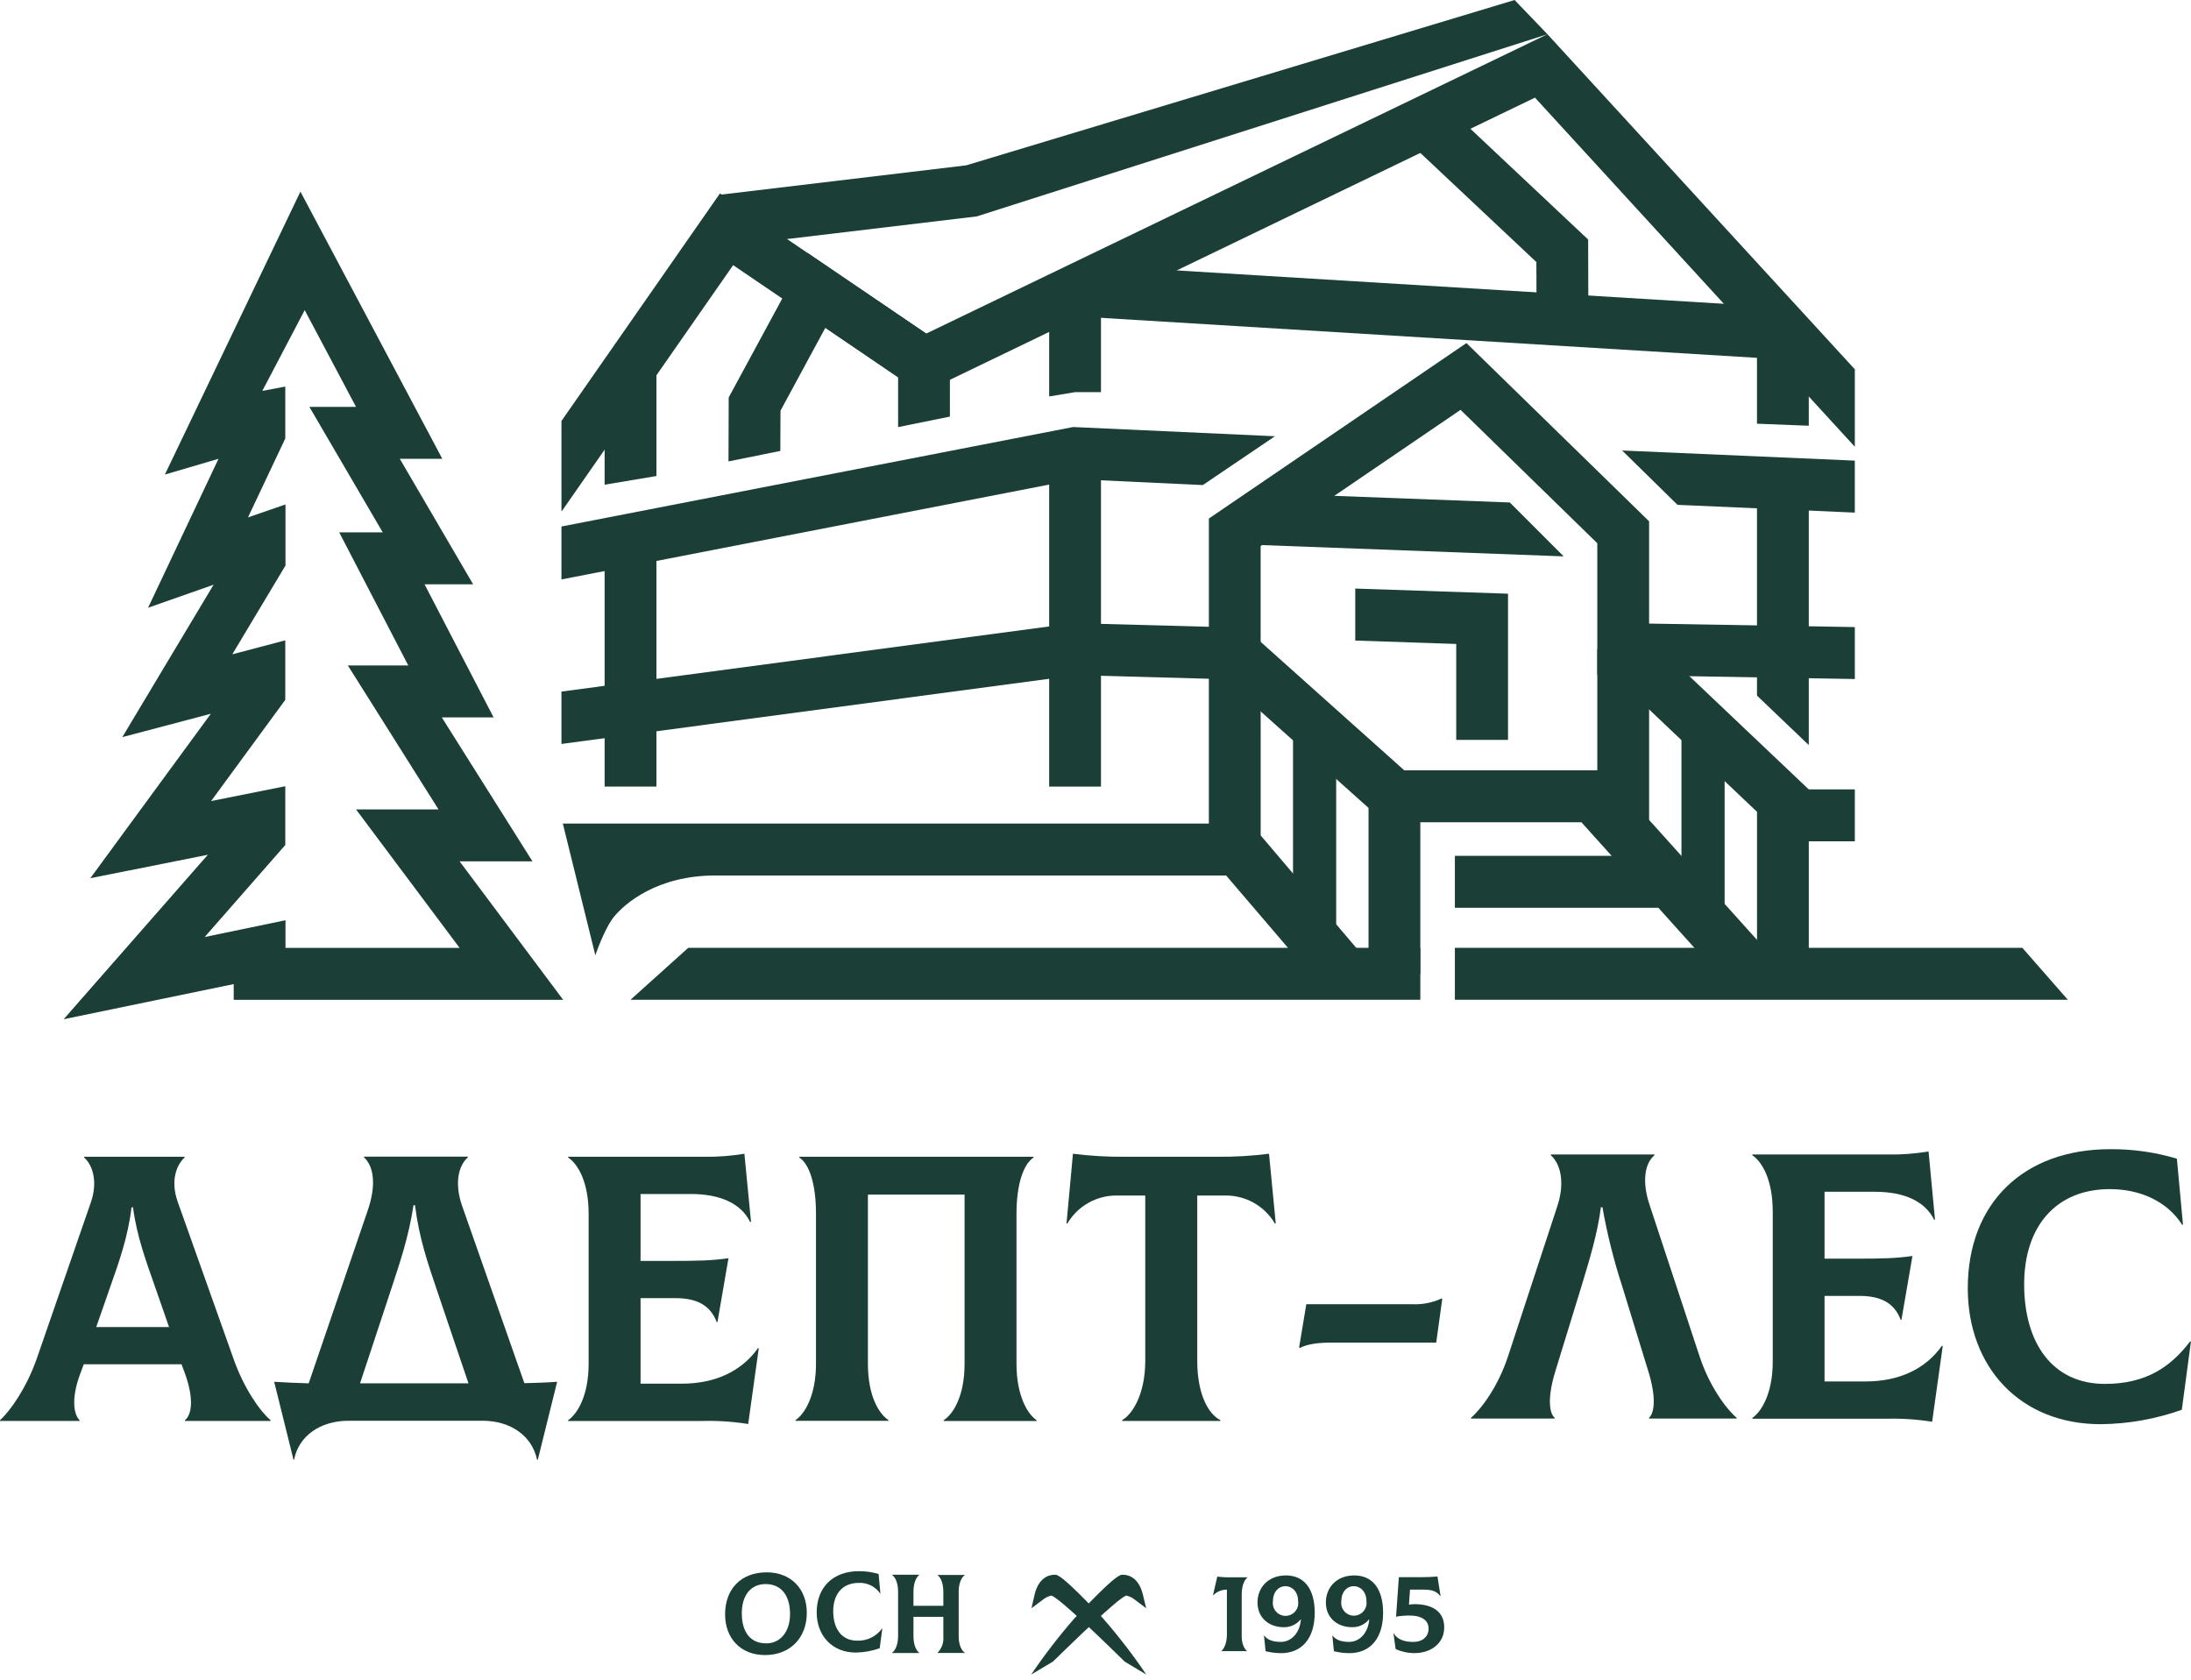 <svg width="120" height="92" viewBox="0 0 120 92" fill="none" xmlns="http://www.w3.org/2000/svg">
<g clip-path="url(#clip0_196_7028)">
<path d="M3.486 55.825L11.384 46.816L4.947 48.101L11.549 39.093L6.699 40.373L11.698 32.026L8.11 33.287L11.968 25.129L9.03 25.992L16.454 10.495L24.224 25.129H21.896L25.914 32.004H23.253L27.035 39.294H24.198L29.162 47.177H25.172L30.845 54.763H12.8V53.9L3.486 55.825ZM15.636 51.918H25.172L19.499 44.332H24.016L19.052 36.449H22.361L18.579 29.159H20.962L16.944 22.285H19.499L16.688 16.986L14.367 21.41L15.625 21.173V24.017L13.582 28.339L15.636 27.628V30.975L12.722 35.838L15.625 35.072V38.332L11.563 43.874L15.625 43.063V46.283L11.211 51.321L15.636 50.403V51.918Z" fill="#1B3F36"/>
<path d="M35.952 29.392H33.115V43.082H35.952V29.392Z" fill="#1B3F36"/>
<path d="M35.952 26.073L33.115 26.547V20.11H35.952V26.073Z" fill="#1B3F36"/>
<path d="M60.3 23.939H57.463V43.083H60.3V23.939Z" fill="#1B3F36"/>
<path d="M60.3 21.478H58.881L57.463 21.715V15.896H60.3V21.478Z" fill="#1B3F36"/>
<path d="M72.529 54.238L67.154 47.951H39.182C35.984 47.951 34.218 49.49 33.627 50.213C33.095 50.874 32.606 52.323 32.606 52.323L30.826 45.106H68.492L74.718 52.429L72.529 54.238Z" fill="#1B3F36"/>
<path d="M69.046 35.556H66.209V46.698H69.046V35.556Z" fill="#1B3F36"/>
<path d="M99.067 53.336H96.231V44.465L87.929 36.587L89.876 34.52L99.067 43.239V53.336Z" fill="#1B3F36"/>
<path d="M58.961 14.477L58.789 17.316L97.319 19.666L97.492 16.827L58.961 14.477Z" fill="#1B3F36"/>
<path d="M84.157 17.41L84.147 14.354L77.082 7.71L79.023 5.633L86.982 13.119L86.994 17.403L84.157 17.41Z" fill="#1B3F36"/>
<path d="M77.79 53.336H74.954V44.251L66.683 36.852L68.569 34.73L77.79 42.978V53.336Z" fill="#1B3F36"/>
<path d="M90.32 35.553H87.483V45.455H90.32V35.553Z" fill="#1B3F36"/>
<path d="M94.457 39.702H92.093V50.214H94.457V39.702Z" fill="#1B3F36"/>
<path d="M73.182 40.197H70.818V51.42H73.182V40.197Z" fill="#1B3F36"/>
<path d="M80.559 77.661C81.14 77.161 82.055 75.933 82.594 74.288L85.293 66.066C85.707 64.817 85.499 63.776 84.939 63.276V63.233H90.612V63.276C90.071 63.734 89.927 64.734 90.343 65.983L93.082 74.281C93.621 75.926 94.534 77.154 95.115 77.654V77.697H90.317V77.654C90.607 77.384 90.73 76.571 90.274 75.094L88.841 70.431C88.382 69.021 88.022 67.581 87.764 66.121H87.681C87.492 67.579 87.057 68.994 86.622 70.431L85.189 75.094C84.733 76.571 84.856 77.405 85.147 77.654V77.697H80.559V77.661Z" fill="#1B3F36"/>
<path d="M106.403 73.728L105.822 77.872C104.985 77.738 104.137 77.683 103.29 77.706H95.972V77.664C96.492 77.31 97.092 76.289 97.092 74.582V66.358C97.092 64.63 96.513 63.629 95.972 63.276V63.233H103.425C104.162 63.245 104.899 63.189 105.626 63.067L105.978 66.794L105.935 66.815C105.439 65.796 104.297 65.275 102.678 65.275H99.929V68.939H101.505C103.229 68.939 103.81 68.918 104.744 68.793L104.141 72.289H104.101C103.746 71.353 102.999 70.978 101.836 70.978H99.929V75.663H102.191C104.016 75.663 105.47 74.975 106.363 73.705L106.403 73.728Z" fill="#1B3F36"/>
<path d="M107.774 70.564C107.774 65.879 110.847 62.942 115.575 62.942C116.812 62.933 118.042 63.108 119.227 63.463L119.56 67.064L119.518 67.086C118.667 65.753 117.154 65.13 115.554 65.13C112.627 65.13 110.862 67.147 110.862 70.345C110.862 73.543 112.398 75.798 115.284 75.798C117.525 75.798 118.875 74.883 119.955 73.468L119.995 73.489L119.497 77.216C118.076 77.721 116.583 77.987 115.076 78.005C110.597 78.014 107.774 74.831 107.774 70.564Z" fill="#1B3F36"/>
<path d="M14.821 77.784V77.827H10.129V77.784C10.484 77.514 10.649 76.66 10.129 75.224L9.942 74.723H4.588L4.401 75.224C3.86 76.66 4.068 77.514 4.359 77.784V77.827H0V77.784C0.56 77.286 1.454 76.015 2.014 74.413L4.983 65.836C5.397 64.608 5.002 63.733 4.607 63.399V63.358H10.11V63.399C9.715 63.754 9.299 64.608 9.737 65.836L12.786 74.413C13.346 76.015 14.24 77.305 14.821 77.784ZM6.04 70.478L5.271 72.685H9.259L8.491 70.478C8.018 69.124 7.493 67.73 7.285 66.127H7.203C7.016 67.73 6.517 69.124 6.04 70.478Z" fill="#1B3F36"/>
<path d="M30.515 75.682L29.456 79.949H29.414C29.144 78.657 27.981 77.816 26.426 77.816H19.098C17.54 77.816 16.358 78.648 16.108 79.949H16.075L15.016 75.682C15.659 75.725 16.283 75.746 16.907 75.767L20.145 66.284C20.644 64.826 20.436 63.847 19.937 63.39V63.35H25.625V63.39C25.107 63.847 24.878 64.812 25.312 66.055L28.719 75.758C29.312 75.746 29.913 75.725 30.515 75.682ZM19.72 75.767H25.658L23.892 70.552C23.436 69.198 22.946 67.783 22.731 66.014H22.646C22.377 67.783 21.899 69.158 21.443 70.552L19.72 75.767Z" fill="#1B3F36"/>
<path d="M41.557 73.851L40.978 77.995C40.14 77.861 39.292 77.805 38.444 77.829H31.116V77.786C31.636 77.433 32.239 76.414 32.239 74.704V66.481C32.239 64.752 31.657 63.754 31.116 63.399V63.358H38.569C39.306 63.369 40.043 63.313 40.77 63.192L41.132 66.917L41.089 66.938C40.593 65.919 39.451 65.397 37.832 65.397H35.083V69.062H36.659C38.383 69.062 38.964 69.041 39.898 68.915L39.295 72.414H39.255C38.9 71.478 38.153 71.101 36.99 71.101H35.083V75.785H37.35C39.177 75.785 40.628 75.098 41.522 73.83L41.557 73.851Z" fill="#1B3F36"/>
<path d="M43.57 77.784C44.09 77.431 44.691 76.411 44.691 74.702V66.481C44.691 64.821 44.317 63.754 43.778 63.399V63.358H56.607V63.399C56.068 63.754 55.673 64.821 55.673 66.481V74.704C55.673 76.411 56.255 77.431 56.772 77.786V77.829H51.688V77.786C52.227 77.433 52.829 76.433 52.829 74.704V65.43H47.535V74.695C47.535 76.421 48.116 77.421 48.657 77.777V77.82H43.57V77.784Z" fill="#1B3F36"/>
<path d="M69.871 67.002L69.83 67.021C69.554 66.55 69.159 66.16 68.686 65.889C68.212 65.619 67.676 65.478 67.131 65.48H65.573V74.536C65.573 76.328 66.155 77.431 66.84 77.784V77.827H61.46V77.784C62.06 77.431 62.725 76.307 62.725 74.536V65.48H61.153C60.608 65.478 60.072 65.619 59.598 65.889C59.124 66.16 58.73 66.55 58.453 67.021L58.413 67.002L58.765 63.192C59.706 63.311 60.654 63.366 61.602 63.358H66.668C67.616 63.366 68.563 63.311 69.504 63.192L69.871 67.002Z" fill="#1B3F36"/>
<path d="M71.151 73.806L71.546 71.435H77.399C77.934 71.454 78.466 71.346 78.952 71.12L78.992 71.141L78.661 73.536H72.938C72.17 73.536 71.61 73.619 71.194 73.827L71.151 73.806Z" fill="#1B3F36"/>
<path d="M42.738 24.698L42.748 22.493L45.204 17.953L49.189 20.663V23.392L52.026 22.818V19.153L44.204 13.838L39.911 21.768L39.899 25.272L42.738 24.698Z" fill="#1B3F36"/>
<path d="M82.692 27.521L68.762 26.995L68.658 29.838L85.642 30.473L82.692 27.521Z" fill="#1B3F36"/>
<path d="M74.226 32.236V35.084L79.757 35.271V40.524H82.594V32.518L74.226 32.236Z" fill="#1B3F36"/>
<path d="M59.068 36.963L58.694 34.145L30.751 37.878V40.747L59.068 36.963Z" fill="#1B3F36"/>
<path d="M30.751 31.736L58.987 26.245L65.878 26.568L69.828 23.894L58.775 23.389L30.751 28.837V31.731V31.736Z" fill="#1B3F36"/>
<path d="M84.753 1.875L50.728 18.271L43.107 13.093L53.498 11.853L84.753 1.875L82.954 0L52.917 9.056L39.521 10.656L39.431 10.595L30.751 23.057V27.986L30.768 28L40.154 14.523L50.487 21.545L84.07 5.348L101.588 24.47V20.227L84.753 1.875Z" fill="#1B3F36"/>
<path d="M101.587 25.229L88.844 24.674L91.876 27.651L101.587 28.076V25.229Z" fill="#1B3F36"/>
<path d="M101.588 37.191V34.346L90.32 34.154V28.552L80.316 18.79L66.209 28.401V34.33L58.918 34.133L58.843 36.975L69.045 37.253V29.906L79.994 22.448L87.483 29.754V36.952L101.588 37.191Z" fill="#1B3F36"/>
<path d="M99.066 18.406H96.229V23.207L99.066 23.318V18.406Z" fill="#1B3F36"/>
<path d="M99.066 40.809V25.366L96.229 25.243V38.099L99.066 40.809Z" fill="#1B3F36"/>
<path d="M98.595 43.236L98.593 46.081H101.588V43.236H98.595Z" fill="#1B3F36"/>
<path d="M91.502 46.875H79.683V49.72H91.502V46.875Z" fill="#1B3F36"/>
<path d="M77.791 51.913H37.696L34.533 54.758H77.791V51.913Z" fill="#1B3F36"/>
<path d="M79.683 51.913H110.762L113.254 54.758H79.683V51.913Z" fill="#1B3F36"/>
<path d="M87.877 42.193H76.845H76.718L76.845 42.307V42.978V45.038H86.615L94.938 54.289L97.044 52.383L87.877 42.193Z" fill="#1B3F36"/>
<path d="M39.713 88.426C39.713 87.039 40.573 86.119 41.994 86.119C43.308 86.119 44.188 87.013 44.188 88.338C44.188 89.713 43.27 90.65 41.902 90.65C40.533 90.65 39.713 89.697 39.713 88.426ZM43.27 88.4C43.27 87.359 42.767 86.762 41.932 86.762C41.098 86.762 40.628 87.402 40.628 88.364C40.628 89.374 41.084 90.009 41.963 90.009C42.717 90.016 43.27 89.393 43.27 88.407V88.4Z" fill="#1B3F36"/>
<path d="M44.73 88.313C44.73 86.926 45.637 86.056 47.039 86.056C47.406 86.053 47.77 86.105 48.122 86.21L48.218 87.277H48.207C48.075 87.087 47.898 86.934 47.691 86.833C47.484 86.732 47.255 86.685 47.025 86.698C46.157 86.698 45.635 87.296 45.635 88.246C45.635 89.197 46.089 89.861 46.944 89.861C47.214 89.872 47.482 89.814 47.724 89.694C47.966 89.573 48.173 89.393 48.327 89.171L48.181 90.276C47.76 90.426 47.318 90.506 46.871 90.513C45.564 90.513 44.73 89.572 44.73 88.313Z" fill="#1B3F36"/>
<path d="M52.507 87.175V89.635C52.507 90.109 52.68 90.418 52.84 90.522V90.534H51.351V90.522C51.465 90.406 51.551 90.266 51.606 90.113C51.66 89.96 51.68 89.797 51.666 89.635V88.557H50.03V89.612C50.03 90.124 50.198 90.42 50.344 90.524V90.536H48.857V90.524C49.011 90.42 49.188 90.119 49.188 89.612V87.175C49.188 86.665 49.016 86.368 48.857 86.264V86.25H50.344V86.264C50.202 86.368 50.03 86.67 50.03 87.175V87.952H51.666V87.186C51.666 86.677 51.5 86.38 51.351 86.276V86.262H52.84V86.276C52.687 86.368 52.507 86.67 52.507 87.175Z" fill="#1B3F36"/>
<path d="M68.301 90.434H66.883C67.025 90.33 67.197 90.021 67.197 89.521V87.067C67.058 87.066 66.92 87.092 66.791 87.145C66.662 87.198 66.546 87.276 66.448 87.376H66.434L66.67 86.352C66.945 86.387 67.223 86.4 67.5 86.389H68.323V86.401C68.181 86.506 68.008 86.814 68.008 87.314V89.533C67.987 90.026 68.159 90.322 68.301 90.434Z" fill="#1B3F36"/>
<path d="M69.315 90.439L69.228 89.583H69.239C69.438 89.837 69.745 89.929 70.156 89.929C70.698 89.929 71.189 89.467 71.251 88.697H71.237C71.123 88.837 70.978 88.948 70.814 89.022C70.65 89.096 70.471 89.131 70.291 89.123C69.568 89.123 68.873 88.666 68.873 87.767C68.873 86.978 69.433 86.288 70.435 86.288C71.381 86.288 72.007 86.966 72.007 88.334C72.007 89.74 71.298 90.546 70.159 90.546C69.874 90.544 69.591 90.508 69.315 90.439ZM71.097 87.696C71.097 87.191 70.776 86.878 70.402 86.878C70.029 86.878 69.719 87.191 69.719 87.696C69.704 87.796 69.71 87.898 69.737 87.995C69.765 88.092 69.813 88.182 69.879 88.259C69.944 88.335 70.025 88.397 70.117 88.439C70.208 88.481 70.308 88.503 70.408 88.503C70.509 88.503 70.608 88.481 70.7 88.439C70.791 88.397 70.872 88.335 70.938 88.259C71.003 88.182 71.051 88.092 71.079 87.995C71.106 87.898 71.113 87.796 71.097 87.696Z" fill="#1B3F36"/>
<path d="M73.057 90.439L72.972 89.583H72.984C73.18 89.837 73.487 89.929 73.899 89.929C74.44 89.929 74.932 89.467 74.993 88.697H74.981C74.867 88.836 74.723 88.948 74.558 89.022C74.394 89.096 74.216 89.13 74.036 89.123C73.31 89.123 72.617 88.666 72.617 87.767C72.617 86.978 73.175 86.288 74.178 86.288C75.123 86.288 75.752 86.966 75.752 88.334C75.752 89.74 75.043 90.546 73.901 90.546C73.617 90.544 73.333 90.508 73.057 90.439ZM74.839 87.696C74.839 87.191 74.52 86.878 74.144 86.878C73.769 86.878 73.464 87.191 73.464 87.696C73.45 87.795 73.457 87.896 73.485 87.992C73.513 88.088 73.561 88.176 73.626 88.252C73.692 88.328 73.772 88.388 73.863 88.43C73.954 88.471 74.052 88.493 74.152 88.493C74.251 88.493 74.35 88.471 74.44 88.43C74.531 88.388 74.612 88.328 74.677 88.252C74.742 88.176 74.79 88.088 74.818 87.992C74.847 87.896 74.854 87.795 74.839 87.696Z" fill="#1B3F36"/>
<path d="M79.099 89.137C79.099 89.993 78.39 90.543 77.471 90.543C77.114 90.544 76.762 90.468 76.438 90.32L76.319 89.457H76.334C76.511 89.772 76.88 89.931 77.397 89.931C77.915 89.931 78.243 89.642 78.243 89.199C78.243 88.706 77.79 88.487 77.237 88.487C76.977 88.481 76.717 88.502 76.461 88.549L76.615 86.385H77.82C78.177 86.385 78.447 86.37 78.73 86.347L78.901 87.425H78.889C78.686 87.16 78.447 87.067 77.979 87.067H77.225L77.168 87.888C77.276 87.87 77.385 87.861 77.494 87.862C78.466 87.869 79.099 88.276 79.099 89.137Z" fill="#1B3F36"/>
<path d="M62.589 87.312C62.352 86.39 61.799 86.25 61.485 86.25C61.34 86.25 61.102 86.25 58.863 88.621C58.004 89.603 57.207 90.638 56.476 91.719L57.669 91.008C58.641 90.06 61.215 87.544 61.688 87.39C61.854 87.429 62.01 87.505 62.144 87.611L62.775 88.085L62.589 87.312Z" fill="#1B3F36"/>
<path d="M56.669 87.312C56.906 86.39 57.461 86.25 57.773 86.25C57.917 86.25 58.156 86.25 60.395 88.621C61.254 89.603 62.052 90.637 62.782 91.719L61.6 91.008C60.629 90.06 58.054 87.544 57.582 87.39C57.416 87.43 57.26 87.505 57.126 87.611L56.494 88.085L56.669 87.312Z" fill="#1B3F36"/>
</g>
<defs>
<clipPath id="clip0_196_7028">
<rect width="120" height="92" fill="white"/>
</clipPath>
</defs>
</svg>
